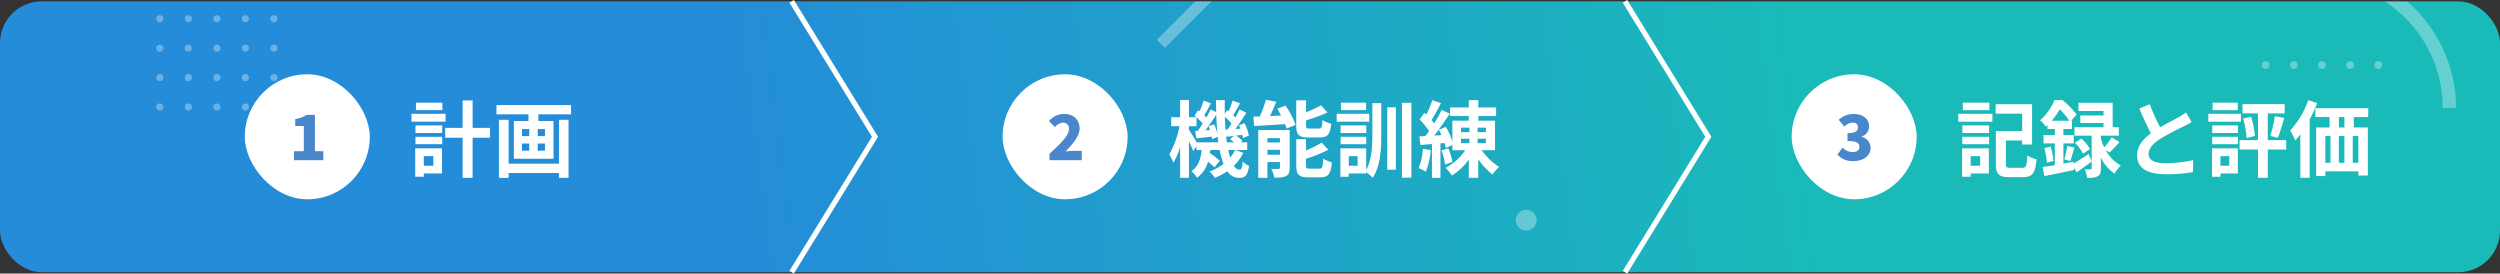 <svg xmlns="http://www.w3.org/2000/svg" xmlns:xlink="http://www.w3.org/1999/xlink" width="960" height="105.048" viewBox="0 0 960 105.048"><rect x="0" y="0" width="960" height="105.048" fill="#333333" stroke="none"/><defs><linearGradient id="a" x1="0.723" y1="0.614" x2="0.292" y2="0.62" gradientUnits="objectBoundingBox"><stop offset="0" stop-color="#1abab9"/><stop offset="1" stop-color="#248cd9"/></linearGradient><clipPath id="c"><rect width="960" height="104" rx="16" transform="translate(-433.789 728.488)" fill="url(#a)"/></clipPath></defs><g transform="translate(433.789 -727.964)"><rect width="960" height="104" rx="16" transform="translate(-433.789 728.488)" fill="url(#a)"/><g clip-path="url(#c)"><g transform="translate(-211.518 683.488)" opacity="0.323"><path d="M1265.44,767.33h-5.134a48.853,48.853,0,0,0-48.8-48.8V713.4A53.988,53.988,0,0,1,1265.44,767.33Z" transform="translate(-544.577 -681.4)" fill="#fff"/><g transform="translate(646.26 67.962)"><ellipse cx="1.49" cy="1.49" rx="1.49" ry="1.49" transform="translate(43.254)" fill="#fff"/><ellipse cx="1.49" cy="1.49" rx="1.49" ry="1.49" transform="translate(32.439)" fill="#fff"/><ellipse cx="1.49" cy="1.49" rx="1.49" ry="1.49" transform="translate(21.624)" fill="#fff"/><circle cx="1.49" cy="1.49" r="1.49" transform="translate(10.815)" fill="#fff"/><ellipse cx="1.49" cy="1.49" rx="1.49" ry="1.49" fill="#fff"/></g></g><rect width="4.401" height="66" transform="translate(57.093 696.598) rotate(45)" fill="#fff" opacity="0.323"/><g transform="translate(-373.789 722.488)" opacity="0.324"><g transform="translate(0 45.191)"><ellipse cx="1.369" cy="1.369" rx="1.369" ry="1.369" transform="translate(43.823)" fill="#fff"/><ellipse cx="1.369" cy="1.369" rx="1.369" ry="1.369" transform="translate(32.867)" fill="#fff"/><ellipse cx="1.369" cy="1.369" rx="1.369" ry="1.369" transform="translate(21.911)" fill="#fff"/><ellipse cx="1.369" cy="1.369" rx="1.369" ry="1.369" transform="translate(10.956)" fill="#fff"/><ellipse cx="1.369" cy="1.369" rx="1.369" ry="1.369" fill="#fff"/></g><g transform="translate(0 33.893)"><ellipse cx="1.369" cy="1.369" rx="1.369" ry="1.369" transform="translate(43.823)" fill="#fff"/><ellipse cx="1.369" cy="1.369" rx="1.369" ry="1.369" transform="translate(32.867)" fill="#fff"/><ellipse cx="1.369" cy="1.369" rx="1.369" ry="1.369" transform="translate(21.911)" fill="#fff"/><ellipse cx="1.369" cy="1.369" rx="1.369" ry="1.369" transform="translate(10.956)" fill="#fff"/><ellipse cx="1.369" cy="1.369" rx="1.369" ry="1.369" fill="#fff"/></g><g transform="translate(0 22.595)"><ellipse cx="1.369" cy="1.369" rx="1.369" ry="1.369" transform="translate(43.823)" fill="#fff"/><ellipse cx="1.369" cy="1.369" rx="1.369" ry="1.369" transform="translate(32.867)" fill="#fff"/><ellipse cx="1.369" cy="1.369" rx="1.369" ry="1.369" transform="translate(21.911)" fill="#fff"/><ellipse cx="1.369" cy="1.369" rx="1.369" ry="1.369" transform="translate(10.956)" fill="#fff"/><ellipse cx="1.369" cy="1.369" rx="1.369" ry="1.369" fill="#fff"/></g><g transform="translate(0 11.298)"><ellipse cx="1.369" cy="1.369" rx="1.369" ry="1.369" transform="translate(43.823)" fill="#fff"/><ellipse cx="1.369" cy="1.369" rx="1.369" ry="1.369" transform="translate(32.867)" fill="#fff"/><ellipse cx="1.369" cy="1.369" rx="1.369" ry="1.369" transform="translate(21.911)" fill="#fff"/><ellipse cx="1.369" cy="1.369" rx="1.369" ry="1.369" transform="translate(10.956)" fill="#fff"/><ellipse cx="1.369" cy="1.369" rx="1.369" ry="1.369" fill="#fff"/></g><ellipse cx="1.369" cy="1.369" rx="1.369" ry="1.369" transform="translate(43.823)" fill="#fff"/><ellipse cx="1.369" cy="1.369" rx="1.369" ry="1.369" transform="translate(32.867)" fill="#fff"/><ellipse cx="1.369" cy="1.369" rx="1.369" ry="1.369" transform="translate(21.911)" fill="#fff"/><ellipse cx="1.369" cy="1.369" rx="1.369" ry="1.369" transform="translate(10.956)" fill="#fff"/><ellipse cx="1.369" cy="1.369" rx="1.369" ry="1.369" fill="#fff"/></g><ellipse cx="4" cy="4" rx="4" ry="4" transform="translate(148.271 808.491)" fill="#fff" opacity="0.32"/></g><g transform="translate(5.09)"><path d="M-134.879,728.488l32,52-32,52" transform="translate(0 0)" fill="none" stroke="#fff" stroke-width="2"/><path d="M-134.879,728.488l32,52-32,52" transform="translate(320 0)" fill="none" stroke="#fff" stroke-width="2"/></g><g transform="translate(-10475.789 -5770.149)"><path d="M-67.04-26.112H-77.216v2.88H-67.04ZM-70.56-5.568v3.68h-3.648v-3.68Zm3.328-3.008H-77.5V2.336h3.3V1.088h6.976Zm-10.176-1.568h10.272v-2.848H-77.408Zm0-4.32h10.272v-2.912H-77.408Zm-1.536-4.352h13.088v-3.008H-78.944ZM-58.912-1.088c-1.5,0-1.76-.224-1.76-1.568v-8.928h6.24v1.568h3.808V-25.5H-64.608v3.616h10.176V-15.2H-64.544V-2.656c0,4.1,1.248,5.152,5.216,5.152h5.28c3.616,0,4.64-1.536,5.12-6.848a11.408,11.408,0,0,1-3.52-1.472c-.224,4-.448,4.736-1.888,4.736Zm15.84-18.08a30.24,30.24,0,0,0,3.1-4.384,29.752,29.752,0,0,1,3.648,4.384Zm8.32,15.776-3.84.672v-7.744h3.968v-3.2h-3.968V-16h3.3v-3.168h-.288l2.016-2.4a31.8,31.8,0,0,0-5.344-5.5h-3.136a20.449,20.449,0,0,1-5.536,7.744,10.419,10.419,0,0,1,2.272,2.464c.192-.192.416-.384.608-.576V-16h2.816v2.336H-46.24v3.2h4.352v8.352c-1.76.288-3.36.544-4.7.736l.7,3.456c3.232-.608,7.456-1.5,11.424-2.336l-.1-.928L-33.5.64c1.824-1.248,3.872-2.72,5.76-4.16L-28.9-6.4c-2.08,1.376-4.192,2.72-5.792,3.648ZM-20.9-6.944c1.12-1.056,2.56-2.56,3.84-4.032L-20.032-12.8a26.715,26.715,0,0,1-2.88,3.84,20.755,20.755,0,0,1-1.312-3.424V-13.44h6.912v-3.232H-19.68v-9.376H-32.8v3.136h9.6v1.728h-8.9v2.88h8.9v1.632H-34.336v3.232h6.592V-.9c0,.32-.1.416-.448.416-.32,0-1.28.032-2.176-.032a12.994,12.994,0,0,1,.9,3.3,8.417,8.417,0,0,0,4.032-.608c.992-.512,1.216-1.408,1.216-3.008V-5.024a16.11,16.11,0,0,0,5.248,6.176,14.133,14.133,0,0,1,2.432-3.136A14.754,14.754,0,0,1-22.4-7.936ZM-45.92-8.64a29.122,29.122,0,0,1,.992,5.6l2.56-.7a36.55,36.55,0,0,0-1.12-5.5Zm9.984,4.96c.48-1.312.992-3.36,1.568-5.152L-37.12-9.5A39.238,39.238,0,0,1-38.24-4.32Zm1.76-7.04A18.3,18.3,0,0,1-31.04-6.528l2.656-1.76a15.628,15.628,0,0,0-3.3-4.032ZM-5.44-25.5l-4,1.632C-8-20.48-6.464-17.056-4.992-14.336-8.064-12.064-10.3-9.408-10.3-5.888c0,5.5,4.832,7.264,11.2,7.264a59.429,59.429,0,0,0,10.272-.8l.064-4.608A49.4,49.4,0,0,1,.768-2.848c-4.448,0-6.656-1.216-6.656-3.52,0-2.24,1.792-4.064,4.448-5.824a94.72,94.72,0,0,1,8.928-4.736c1.184-.608,2.208-1.152,3.168-1.728L8.448-22.368a20,20,0,0,1-2.976,1.952c-1.5.864-4.288,2.24-6.912,3.776A76.011,76.011,0,0,1-5.44-25.5Zm33.792-.608H18.688v2.88h9.664Zm1.216,4.288H17.056v3.008H29.568ZM25.088-5.568v3.68H21.7v-3.68Zm3.3-3.008h-9.92V2.336H21.7V1.088h6.688ZM18.56-10.144h9.856v-2.848H18.56Zm0-4.32h9.856v-2.912H18.56Zm28.384,2.752H39.872V-21.984h6.5v-3.552H30.176v3.552h5.952v10.272H29.056V-8.1h7.072V2.752h3.744V-8.1h7.072Zm-16.512-8.32a38.453,38.453,0,0,1,1.312,7.488l3.2-.768a38.142,38.142,0,0,0-1.44-7.36Zm13.312,7.424c.8-1.92,1.664-4.928,2.464-7.616l-3.616-.7a46.848,46.848,0,0,1-1.76,7.584ZM55.424-27.04A33.22,33.22,0,0,1,48.48-15.424a28.964,28.964,0,0,1,1.952,3.84,24.831,24.831,0,0,0,1.952-2.368v16.7h3.584v-22.4a55.541,55.541,0,0,0,2.88-6.3ZM69.312-16.576H67.2v-4h2.112ZM74.656-3.008H72.512V-13.28h2.144ZM61.984-13.28h1.984V-3.008H61.984Zm7.328,0V-3.008H67.168V-13.28Zm9.152-7.3v-3.392H58.144v3.392h5.472v4H58.464V2.08h3.52V.256H74.656V1.888H78.3V-16.576H72.9v-4Z" transform="translate(10872.944 6563.638)" fill="#fff"/><g transform="translate(40 3.044)"><rect width="48" height="48" rx="24" transform="translate(10690 6523.593)" fill="#fff"/><path d="M6.7.336c3.552,0,6.6-1.824,6.6-5.088A4.321,4.321,0,0,0,9.864-8.976V-9.1a4.059,4.059,0,0,0,2.856-3.84c0-3.072-2.424-4.824-6.12-4.824a8.541,8.541,0,0,0-5.544,2.232l2.16,2.616a4.68,4.68,0,0,1,3.192-1.512c1.32,0,2.04.648,2.04,1.824,0,1.3-.96,2.208-4.008,2.208v3.024C8.184-7.368,9-6.5,9-5.04,9-3.792,7.92-3.12,6.264-3.12a5.556,5.556,0,0,1-3.72-1.728L.576-2.16A7.663,7.663,0,0,0,6.7.336Z" transform="translate(10707 6556.593)" fill="#4987cc"/></g></g><g transform="translate(-10794.789 -5770.149)"><path d="M-37.984-7.936A13.224,13.224,0,0,1-39.84-5.024c-.256-.864-.512-1.856-.736-2.912ZM-52.7-10.88c-.768-1.344-2.3-3.808-2.976-4.8v-1.376h2.912v-3.392A20.651,20.651,0,0,1-50.4-18.08c-.64,1.024-1.312,1.984-1.92,2.816l-.992.064.512,2.816c1.792-.192,3.776-.448,5.856-.672.064.352.1.672.128.96l2.176-.864c.1.7.192,1.408.256,2.08Zm4.576-6.176a15.094,15.094,0,0,1,.512,1.44l-1.728.128c1.376-1.792,2.88-4.032,4.16-6.016.064,2.56.224,5.024.448,7.36a19.075,19.075,0,0,0-1.248-3.584Zm6.5,1.344c-.128-1.6-.224-3.232-.256-4.96a21.636,21.636,0,0,1,2.56,2.592c-.544.832-1.088,1.632-1.6,2.3Zm.544,4.832c-.16-.96-.288-1.952-.384-3.008l.192.9c.9-.1,1.824-.224,2.816-.32l-1.44,1.248a17.865,17.865,0,0,1,1.536,1.184Zm3.3,2.944h4.48V-10.88h-2.432l.608-.544a12.507,12.507,0,0,0-2.432-2.016l2.368-.32a12.423,12.423,0,0,1,.256,1.248l2.272-.96a19.611,19.611,0,0,0-1.664-4.736l-2.144.768c.192.416.384.864.544,1.312l-1.92.128c1.408-1.888,2.944-4.224,4.224-6.24l-2.592-1.28c-.448.928-1.024,2.016-1.632,3.072l-.832-.832c.8-1.248,1.728-2.976,2.624-4.576l-2.848-1.056a33.161,33.161,0,0,1-1.568,4.1l-.512-.384-.928,1.344c-.032-1.7-.032-3.424,0-5.216h-3.36c0,1.568.032,3.1.064,4.608L-47.36-23.52c-.448.96-.992,2.016-1.632,3.1-.224-.256-.512-.544-.8-.832.768-1.28,1.7-3.04,2.592-4.576l-2.816-1.088a42.561,42.561,0,0,1-1.568,4.128l-.544-.416-1.408,2.08c.224.192.48.384.7.608H-55.68V-27.1h-3.392v6.592H-62.5v3.456h3.168a33.647,33.647,0,0,1-3.9,10.784,21.693,21.693,0,0,1,1.6,3.232,27.382,27.382,0,0,0,2.56-6.016V2.752h3.392v-14.08c.64,1.408,1.28,2.88,1.6,3.84l1.28-1.888v1.44h1.984c-.32,3.232-1.12,6.272-3.936,8.16a8.815,8.815,0,0,1,2.144,2.5,10.939,10.939,0,0,0,4.256-6.144,20.221,20.221,0,0,1,2.464,2.176l2.048-2.528A25.5,25.5,0,0,0-47.648-6.72c.064-.384.128-.8.16-1.216h3.616A29.448,29.448,0,0,0-42.4-2.56,19.85,19.85,0,0,1-47.744.32,14.058,14.058,0,0,1-45.76,2.752,23.1,23.1,0,0,0-40.928.224a5.278,5.278,0,0,0,4.384,2.56c2.5,0,3.392-.96,3.968-4.576A9.114,9.114,0,0,1-35.04-3.52c-.16,2.528-.448,3.136-1.248,3.136a2.69,2.69,0,0,1-2.144-1.472,18.472,18.472,0,0,0,3.616-4.96Zm32.384-4.8c2.944,0,3.936-1.184,4.352-5.28a10.519,10.519,0,0,1-3.36-1.408c-.128,2.784-.352,3.264-1.376,3.264H-9.28c-1.216,0-1.408-.128-1.408-1.28v-1.888A60.253,60.253,0,0,0-2.5-22.336l-2.432-2.752a49.856,49.856,0,0,1-5.76,2.656v-4.576h-3.776v9.632c0,3.52.9,4.64,4.64,4.64ZM-25.536-6.112V-8h4.8v1.888Zm4.8-6.368v1.664h-4.8V-12.48Zm3.744-3.136H-29.056V2.752h3.52V-3.3h4.8v2.144c0,.384-.128.48-.512.48a26.585,26.585,0,0,1-2.816,0,15.619,15.619,0,0,1,1.216,3.36c1.92,0,3.392-.032,4.48-.64,1.056-.544,1.376-1.472,1.376-3.136Zm-4.8-8.16c.512.832,1.024,1.728,1.5,2.624l-4.256.192c.8-1.7,1.664-3.616,2.4-5.472l-3.968-.8A50.552,50.552,0,0,1-28.448-20.8c-.9.032-1.728.064-2.5.064l.32,3.616c3.264-.192,7.616-.448,11.84-.736a11.82,11.82,0,0,1,.576,1.7l3.488-1.408a30.539,30.539,0,0,0-3.872-7.392ZM-9.248-.768c-1.248,0-1.472-.16-1.472-1.28v-2.56A48.514,48.514,0,0,0-2.176-8L-4.7-10.784A36.244,36.244,0,0,1-10.72-7.776V-12.1h-3.744V-2.048c0,3.52.928,4.608,4.672,4.608h4.544C-2.176,2.56-1.216,1.312-.8-3.2A11.847,11.847,0,0,1-4.128-4.608c-.16,3.232-.384,3.84-1.472,3.84Zm21.6-25.344H2.688v2.88h9.664Zm1.216,4.288H1.056v3.008H13.568Zm-1.152,4.448H2.56v2.912h9.856ZM2.56-10.144h9.856v-2.848H2.56ZM9.088-1.888H5.7v-3.68H9.088ZM14.752-13.92c0,4.9-.256,9.76-2.368,13.664v-8.32H2.464V2.336H5.7V1.088h6.688V.64a15.241,15.241,0,0,1,2.528,2.112c2.944-4.608,3.264-10.688,3.264-16.64V-25.92H14.752ZM20.48-.352h3.3V-24.32h-3.3Zm5.632-25.7V2.688h3.616V-26.048ZM34.144-8.384A23.323,23.323,0,0,1,32.512-.96,15.985,15.985,0,0,1,35.3.384a29.372,29.372,0,0,0,1.888-8.256Zm7.136.608a22.033,22.033,0,0,1,1.376,5.408L45.5-3.3a25.529,25.529,0,0,0-1.568-5.28Zm7.52-4.48h3.232v1.7H48.8Zm0-4.256h3.232v1.728H48.8Zm9.536,1.728H55.168v-1.728h3.168Zm0,4.224H55.168v-1.7h3.168Zm3.52,2.72V-19.2H55.424v-1.76h6.848v-3.3H55.424v-2.816H51.776v2.816H44.608v3.3h7.168v1.76h-6.3v7.9a29.9,29.9,0,0,0-2.5-5.5l-2.688,1.12c.352.64.7,1.344,1.024,2.048l-2.784.16c2.016-2.56,4.192-5.728,5.952-8.416l-3.1-1.44a51.588,51.588,0,0,1-2.88,5.184,16.1,16.1,0,0,0-1.024-1.248,72.044,72.044,0,0,0,3.616-6.528l-3.3-1.152a39.266,39.266,0,0,1-2.3,5.536c-.256-.224-.512-.448-.736-.672L32.9-19.648a29.449,29.449,0,0,1,3.648,4.48c-.48.672-.96,1.312-1.44,1.888l-2.3.128.384,3.3,4.448-.352V2.784H40.9V-10.464l1.6-.128c.192.7.384,1.344.48,1.888l2.5-1.152V-7.84H50.4a20.067,20.067,0,0,1-7.584,6.784,16.871,16.871,0,0,1,2.5,2.912,22.415,22.415,0,0,0,6.464-6.112V2.752h3.648V-4.384a26.092,26.092,0,0,0,5.44,5.856,14.879,14.879,0,0,1,2.592-2.88,24.143,24.143,0,0,1-6.72-6.432Z" transform="translate(10873.232 6563.638)" fill="#fff"/><g transform="translate(56 3.044)"><rect width="48" height="48" rx="24" transform="translate(10690 6523.593)" fill="#fff"/><path d="M1.008,0H13.392V-3.6H10.1a25.309,25.309,0,0,0-2.928.24c2.688-2.784,5.4-5.88,5.4-8.784,0-3.408-2.4-5.616-5.856-5.616A7.469,7.469,0,0,0,.792-15L3.12-12.7a4.525,4.525,0,0,1,3.024-1.728A2.2,2.2,0,0,1,8.472-11.9c0,2.448-3.144,5.424-7.464,9.456Z" transform="translate(10707 6556.593)" fill="#4987cc"/></g></g><g transform="translate(-11117.789 -5770.149)"><path d="M-19.072-26.112H-29.216v2.88h10.144Zm1.216,4.288H-30.944v3.008h13.088Zm-4.7,16.256v3.68h-3.648v-3.68Zm3.328-3.008H-29.5V2.336h3.3V1.088h6.976Zm-10.176-1.568h10.272v-2.848H-29.408Zm0-4.32h10.272v-2.912H-29.408Zm28.64-1.952H-7.456v-10.56H-11.3v10.56h-6.688v3.776H-11.3V2.784h3.84V-12.64H-.768ZM25.7-2.688H6.368V-19.52H2.656v22.3H6.368V.9H25.7V2.752h3.68V-19.52H25.7ZM20.32-13.28H17.536v-2.688H20.32Zm0,5.6H17.536V-10.4H20.32ZM11.488-10.4h2.784v2.72H11.488Zm0-5.568h2.784v2.688H11.488ZM1.7-25.184v3.552H13.984v2.56h-5.6v14.5H23.616v-14.5H17.792v-2.56H30.336v-3.552Z" transform="translate(10872.944 6563.638)" fill="#fff"/><g transform="translate(88 3.044)"><rect width="48" height="48" rx="24" transform="translate(10690 6523.593)" fill="#fff"/><path d="M1.872,0h11.28V-3.456H9.936V-17.424H6.792a12.491,12.491,0,0,1-4.416,1.632v2.64H5.664v9.7H1.872Z" transform="translate(10707 6556.593)" fill="#4987cc"/></g></g></g></svg>